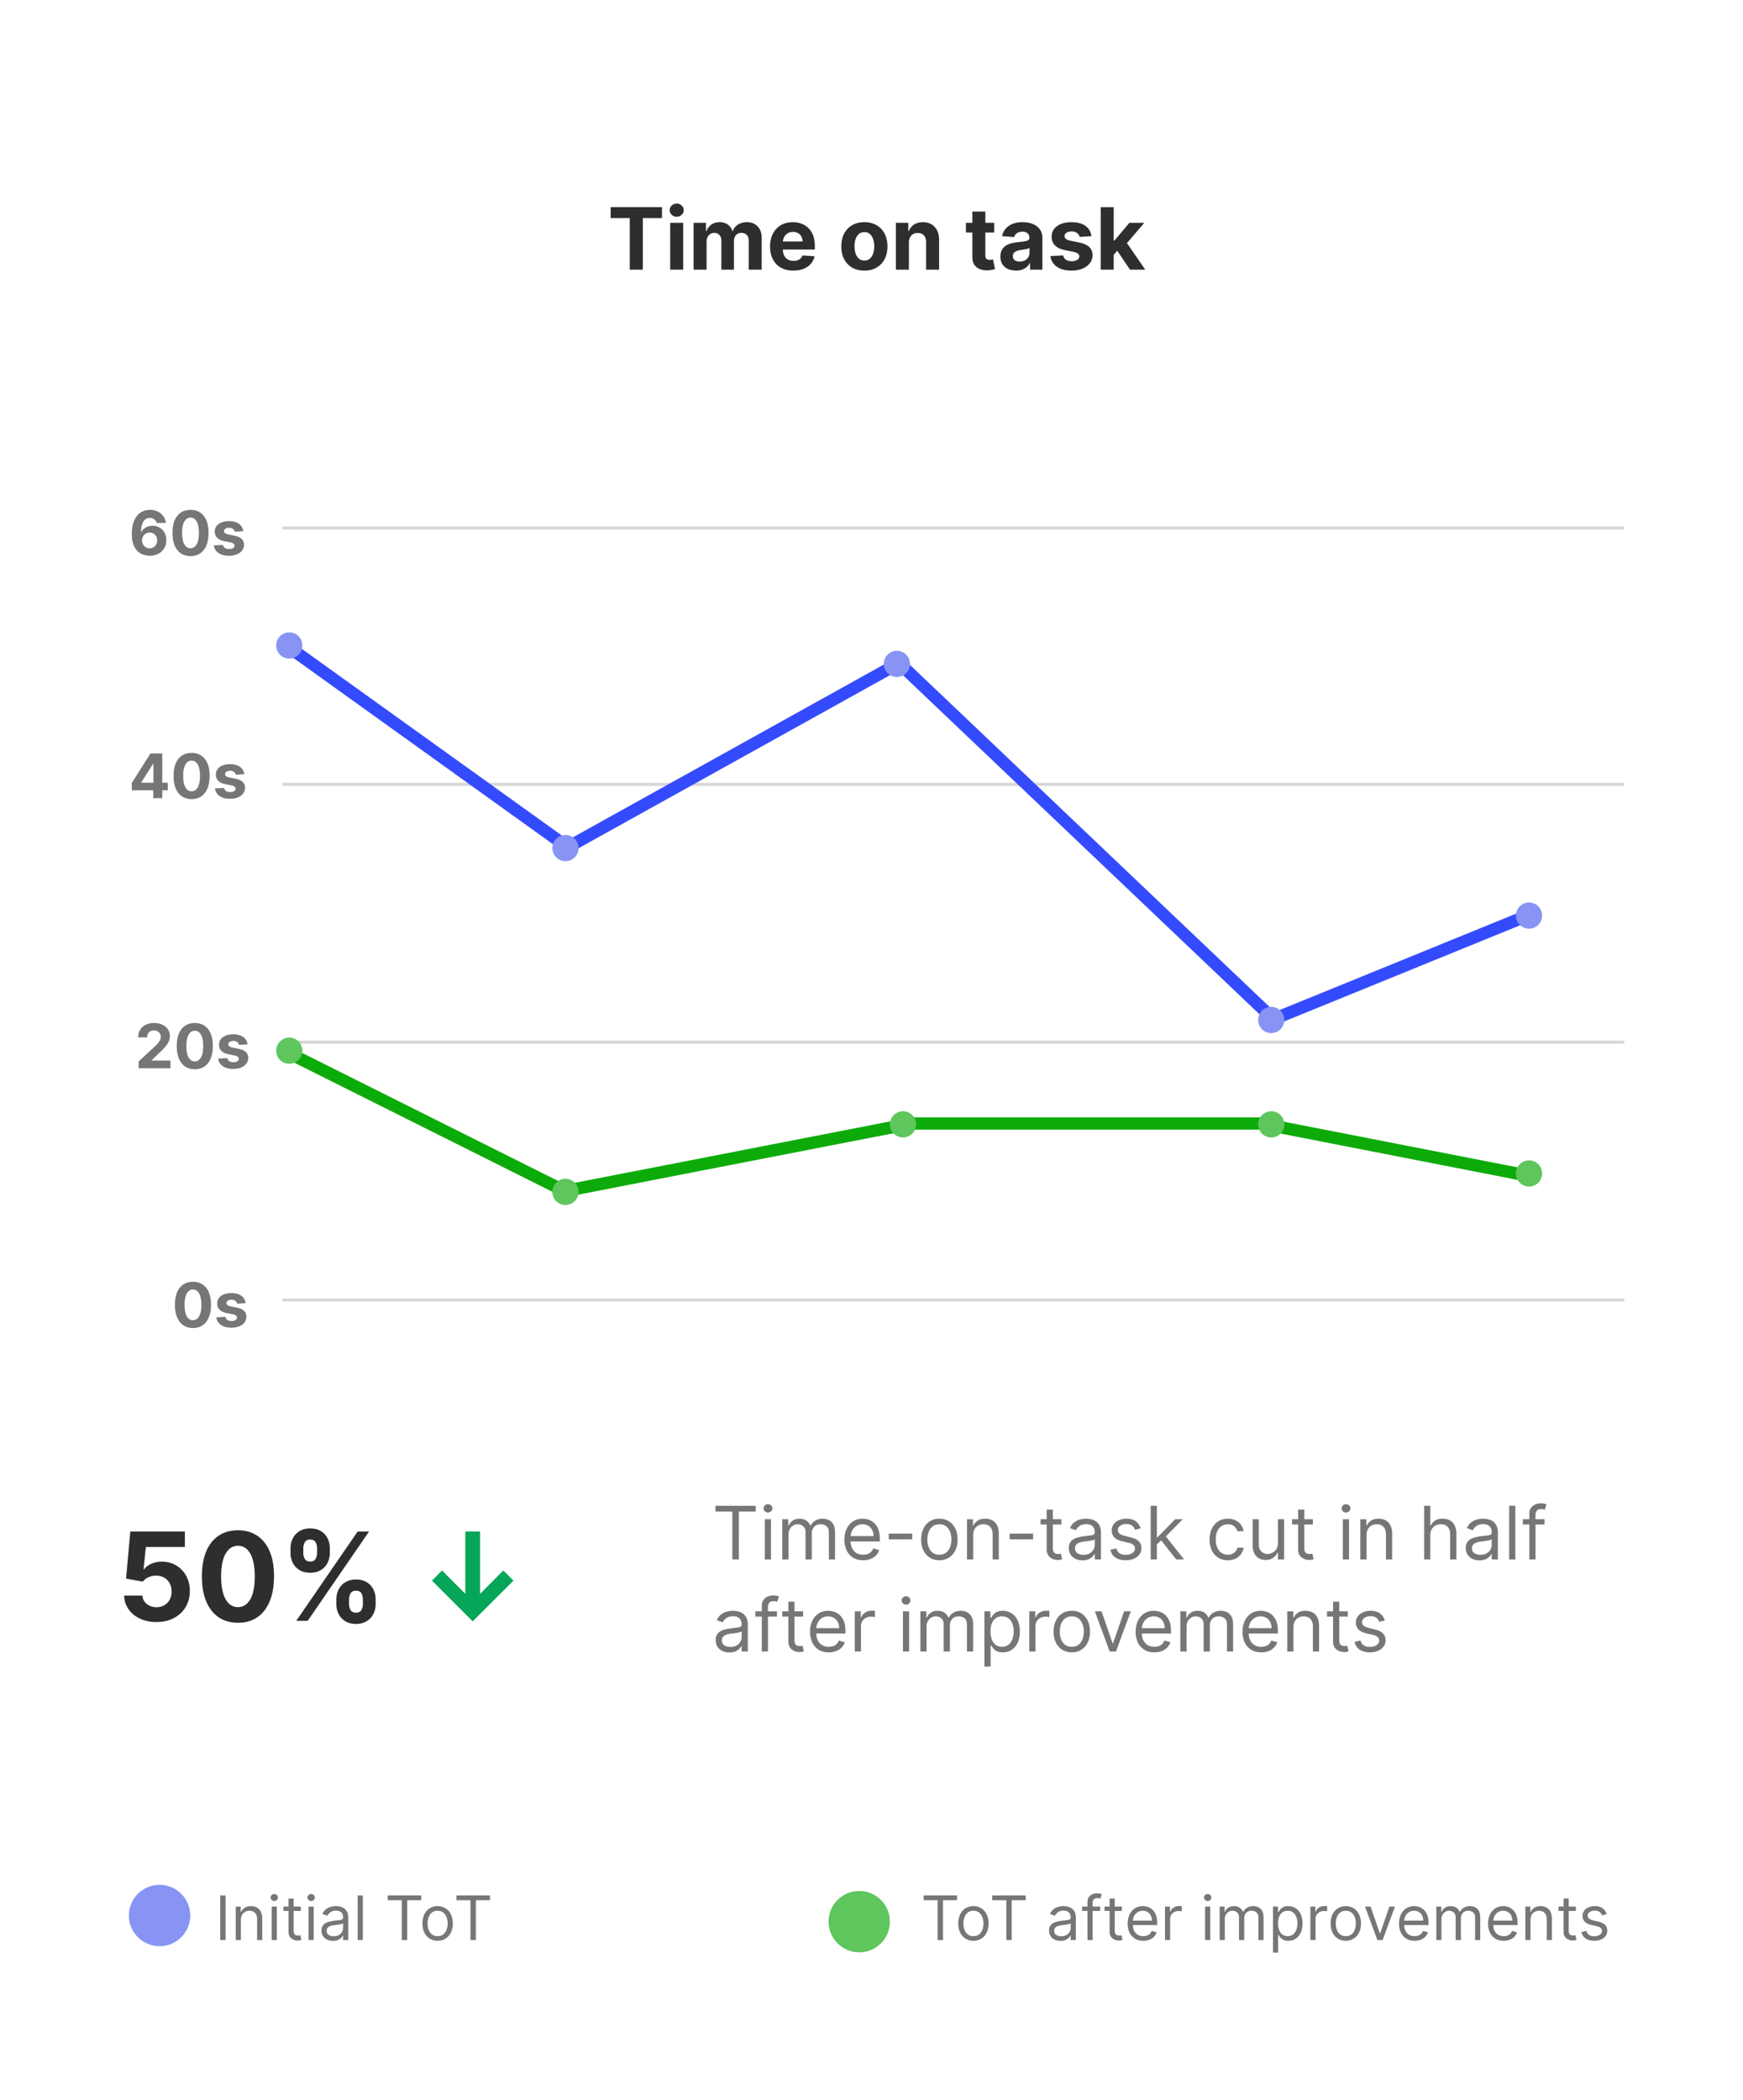 <svg xmlns="http://www.w3.org/2000/svg" width="284" height="342" fill="none"><g filter="url(#a)"><rect width="276" height="334" x="4" y="4" fill="#fff" rx="10"/><path fill="#767676" d="M31.441 216.31c-.61-.002-1.136-.153-1.577-.451-.438-.298-.775-.73-1.012-1.296-.234-.566-.35-1.246-.348-2.042 0-.793.117-1.469.352-2.028.237-.558.574-.983 1.012-1.274.44-.294.965-.441 1.573-.441.609 0 1.132.147 1.57.441.44.293.778.719 1.015 1.278.237.556.354 1.231.352 2.024 0 .798-.118 1.48-.355 2.046-.235.565-.57.997-1.009 1.296-.438.298-.962.447-1.573.447zm0-1.275c.417 0 .75-.209.998-.628.248-.419.372-1.048.37-1.886 0-.551-.058-1.011-.171-1.378-.111-.367-.27-.642-.476-.827a1.036 1.036 0 0 0-.72-.277c-.415 0-.747.207-.995.621-.249.415-.374 1.035-.377 1.861 0 .559.056 1.025.167 1.399.114.372.274.651.48.838.206.185.447.277.724.277zm8.586-2.784-1.385.085a.718.718 0 0 0-.153-.319.814.814 0 0 0-.309-.231 1.052 1.052 0 0 0-.45-.089c-.235 0-.433.05-.594.149-.16.097-.241.228-.241.391 0 .13.052.24.156.33.104.09.283.162.536.217l.987.199c.53.109.926.284 1.187.525.26.242.39.559.39.952 0 .358-.105.671-.316.941-.208.27-.495.481-.86.632a3.27 3.27 0 0 1-1.253.224c-.722 0-1.297-.15-1.726-.451a1.757 1.757 0 0 1-.749-1.236l1.488-.078c.045.22.154.388.327.504.172.114.394.171.664.171.265 0 .478-.051.639-.153.163-.104.246-.238.248-.401a.418.418 0 0 0-.173-.338c-.114-.09-.29-.158-.526-.206l-.945-.188c-.532-.106-.929-.291-1.19-.554-.257-.263-.386-.598-.386-1.005 0-.35.094-.652.284-.905a1.82 1.82 0 0 1 .806-.586c.348-.138.755-.206 1.221-.206.69 0 1.231.145 1.627.437.397.291.63.687.696 1.189zM21.48 128.722v-1.211l3.036-4.784h1.044v1.676h-.618l-1.914 3.03v.056h4.314v1.233H21.48zM24.97 130v-1.648l.029-.536v-5.089h1.441V130h-1.47zm6.248.16c-.61-.003-1.136-.153-1.576-.451-.438-.298-.776-.731-1.012-1.296-.235-.566-.35-1.247-.348-2.042 0-.793.117-1.469.351-2.028.237-.559.574-.984 1.012-1.275.44-.293.965-.44 1.573-.44.609 0 1.132.147 1.57.44.44.294.779.72 1.016 1.279.236.556.354 1.231.351 2.024 0 .798-.118 1.479-.355 2.045-.234.566-.57.998-1.008 1.296-.438.299-.963.448-1.574.448zm0-1.275c.417 0 .75-.21.998-.629.249-.419.372-1.047.37-1.885 0-.552-.057-1.011-.17-1.378-.112-.367-.27-.643-.477-.828a1.04 1.04 0 0 0-.72-.277c-.415 0-.746.208-.995.622-.248.414-.374 1.035-.376 1.861 0 .558.055 1.025.167 1.399.113.372.273.651.479.838.206.185.447.277.724.277zm8.586-2.784-1.385.085a.721.721 0 0 0-.152-.32.801.801 0 0 0-.31-.23 1.038 1.038 0 0 0-.45-.089c-.235 0-.432.05-.593.149-.162.097-.242.227-.242.391 0 .13.052.24.156.33.104.09.283.162.536.217l.988.198c.53.109.925.284 1.186.526.26.241.39.559.39.952 0 .357-.105.671-.316.941-.208.27-.494.48-.859.632-.362.149-.78.224-1.254.224-.722 0-1.297-.151-1.725-.451a1.757 1.757 0 0 1-.75-1.236l1.488-.078c.045.22.154.388.327.504.173.114.394.17.664.17.265 0 .478-.051.64-.152.163-.105.245-.238.248-.402a.418.418 0 0 0-.174-.337c-.114-.09-.289-.159-.526-.206l-.944-.188c-.533-.107-.93-.291-1.19-.554-.258-.263-.387-.598-.387-1.005 0-.351.095-.652.284-.906.192-.253.46-.448.806-.586.348-.137.755-.206 1.222-.206.689 0 1.23.146 1.626.437.398.291.63.688.696 1.19zM22.59 174v-1.108l2.588-2.397c.22-.213.405-.405.554-.575a2.19 2.19 0 0 0 .345-.501c.078-.166.117-.344.117-.536 0-.213-.049-.397-.146-.551a.957.957 0 0 0-.397-.358 1.237 1.237 0 0 0-.572-.128c-.223 0-.417.045-.583.135a.93.93 0 0 0-.383.387c-.09.168-.135.368-.135.6h-1.46c0-.476.108-.889.324-1.239.215-.351.517-.622.905-.814.388-.191.836-.287 1.343-.287.52 0 .974.092 1.36.277.388.182.69.435.905.76.215.324.323.696.323 1.115 0 .274-.054.546-.163.813-.107.268-.297.565-.572.891a13.16 13.16 0 0 1-1.161 1.169l-1.062 1.04v.05h3.054V174H22.59zm9.15.16c-.61-.003-1.136-.153-1.577-.451-.438-.298-.775-.731-1.012-1.296-.234-.566-.35-1.247-.348-2.042 0-.793.117-1.469.352-2.028.236-.559.574-.984 1.012-1.275.44-.293.964-.44 1.573-.44.608 0 1.131.147 1.57.44.44.294.778.72 1.015 1.279.237.556.354 1.231.352 2.024 0 .798-.119 1.479-.355 2.045-.235.566-.571.998-1.009 1.296-.438.299-.962.448-1.573.448zm0-1.275c.417 0 .75-.21.998-.629.248-.419.371-1.047.37-1.885 0-.552-.058-1.011-.171-1.378-.112-.367-.27-.643-.476-.828a1.04 1.04 0 0 0-.721-.277c-.414 0-.746.208-.994.622-.249.414-.374 1.035-.377 1.861 0 .558.056 1.025.167 1.399.114.372.273.651.48.838.205.185.447.277.724.277zm8.586-2.784-1.385.085a.721.721 0 0 0-.153-.32.8.8 0 0 0-.309-.23 1.037 1.037 0 0 0-.45-.089c-.235 0-.433.05-.594.149-.161.097-.242.227-.242.391 0 .13.053.24.157.33.104.09.283.162.536.217l.987.198c.53.109.926.284 1.186.526.26.241.39.559.39.952 0 .357-.104.671-.315.941-.209.27-.495.48-.86.632-.362.149-.78.224-1.253.224-.722 0-1.297-.151-1.726-.451a1.757 1.757 0 0 1-.75-1.236l1.489-.078c.045.22.154.388.326.504.173.114.395.17.665.17.265 0 .478-.051.639-.152.163-.105.246-.238.248-.402a.418.418 0 0 0-.174-.337c-.113-.09-.288-.159-.525-.206l-.945-.188c-.533-.107-.93-.291-1.19-.554-.258-.263-.387-.598-.387-1.005 0-.351.095-.652.284-.906.192-.253.461-.448.807-.586.348-.137.755-.206 1.221-.206.69 0 1.231.146 1.627.437.397.291.63.688.696 1.19zM24.38 90.515a3.285 3.285 0 0 1-1.082-.188 2.465 2.465 0 0 1-.93-.6c-.275-.277-.493-.644-.654-1.1-.159-.458-.238-1.019-.238-1.684.002-.61.072-1.156.21-1.637.139-.483.338-.893.596-1.229.26-.336.572-.592.934-.767a2.73 2.73 0 0 1 1.218-.266c.485 0 .914.095 1.285.284.372.187.67.441.895.763.228.322.365.683.412 1.084H25.51a1.012 1.012 0 0 0-.373-.597 1.126 1.126 0 0 0-.703-.217c-.474 0-.833.206-1.08.618-.243.412-.368.972-.372 1.68h.05a1.66 1.66 0 0 1 .44-.55c.187-.154.398-.272.635-.352.24-.083.492-.124.757-.124a2.164 2.164 0 0 1 1.946 1.136c.194.353.29.756.29 1.21 0 .493-.114.931-.344 1.315a2.388 2.388 0 0 1-.955.902c-.407.215-.88.322-1.42.32zm-.006-1.207a1.2 1.2 0 0 0 1.076-.632c.106-.194.16-.412.16-.654 0-.24-.054-.458-.16-.65a1.181 1.181 0 0 0-1.065-.629 1.239 1.239 0 0 0-.494.1 1.24 1.24 0 0 0-.657.69 1.272 1.272 0 0 0-.096.493 1.279 1.279 0 0 0 .6 1.108c.187.116.399.174.636.174zm6.669 1.268c-.611-.003-1.137-.153-1.577-.451-.438-.299-.775-.73-1.012-1.296-.235-.566-.35-1.247-.348-2.042 0-.793.117-1.47.351-2.028.237-.559.575-.984 1.012-1.275.44-.293.965-.44 1.574-.44.608 0 1.131.147 1.57.44.44.294.778.72 1.015 1.279.237.556.354 1.23.351 2.024 0 .798-.118 1.48-.355 2.045-.234.566-.57.998-1.008 1.296-.438.299-.963.448-1.573.448zm0-1.275c.416 0 .749-.21.998-.629.248-.419.371-1.047.369-1.885 0-.552-.057-1.011-.17-1.378-.112-.367-.27-.643-.477-.828a1.038 1.038 0 0 0-.72-.276c-.415 0-.746.207-.995.621-.248.414-.374 1.034-.376 1.86 0 .56.055 1.026.167 1.4.113.372.273.65.48.838.205.185.447.277.724.277zm8.585-2.784-1.385.085a.714.714 0 0 0-.152-.32.81.81 0 0 0-.31-.23 1.05 1.05 0 0 0-.45-.09c-.235 0-.432.05-.593.15-.161.097-.242.227-.242.39 0 .13.052.241.157.33.104.09.282.163.536.218l.987.198c.53.11.926.284 1.186.526.26.241.39.559.39.952 0 .357-.105.67-.315.94a2.05 2.05 0 0 1-.86.633 3.27 3.27 0 0 1-1.253.223c-.722 0-1.298-.15-1.726-.45a1.758 1.758 0 0 1-.75-1.236l1.489-.078a.76.76 0 0 0 .326.504c.173.114.394.17.664.17.265 0 .479-.05.64-.152.163-.105.246-.238.248-.402a.417.417 0 0 0-.174-.337c-.114-.09-.289-.159-.526-.206l-.944-.188c-.533-.107-.93-.291-1.19-.554-.258-.263-.387-.598-.387-1.005 0-.35.095-.652.284-.906.192-.253.46-.448.806-.586.348-.137.755-.206 1.222-.206.689 0 1.231.146 1.626.437.398.291.63.688.696 1.19z"/><path stroke="#B1B1B1" stroke-width=".5" d="M46 85.998h218.651M46 169.75h218.651M46 127.75h218.651M46 211.75h218.651" opacity=".5"/><path fill="#2E2E30" d="M99.497 35.517v-1.775h8.362v1.775h-3.117v8.407h-2.128v-8.407h-3.117zm9.7 8.407v-7.636h2.118v7.636h-2.118zm1.064-8.62c-.315 0-.585-.105-.811-.314a1.016 1.016 0 0 1-.333-.76c0-.292.111-.542.333-.751.226-.212.496-.318.811-.318.315 0 .583.106.805.318a.99.99 0 0 1 .338.75c0 .296-.113.55-.338.761-.222.21-.49.314-.805.314zm2.75 8.62v-7.636h2.019v1.347h.089c.159-.447.424-.8.796-1.059.371-.258.815-.388 1.332-.388.524 0 .969.131 1.337.393.368.259.614.61.736 1.054h.08c.155-.437.437-.787.845-1.049.411-.265.896-.398 1.457-.398.712 0 1.29.228 1.735.682.447.45.671 1.09.671 1.919v5.135h-2.113v-4.718c0-.424-.113-.742-.338-.954a1.186 1.186 0 0 0-.845-.319c-.385 0-.685.123-.9.368-.216.242-.323.562-.323.96v4.663h-2.054v-4.763c0-.374-.107-.672-.323-.894-.212-.222-.492-.334-.84-.334-.235 0-.447.06-.636.18-.186.115-.333.28-.443.492a1.57 1.57 0 0 0-.164.736v4.583h-2.118zm16.25.15c-.786 0-1.462-.16-2.029-.478a3.27 3.27 0 0 1-1.302-1.362c-.305-.59-.458-1.288-.458-2.093 0-.786.153-1.475.458-2.068a3.379 3.379 0 0 1 1.288-1.387c.556-.332 1.209-.498 1.958-.498.504 0 .973.082 1.407.244.438.16.819.4 1.144.721.328.322.583.726.765 1.213.183.484.274 1.05.274 1.7v.582h-6.448v-1.313h4.454c0-.304-.066-.575-.199-.81a1.416 1.416 0 0 0-.552-.552 1.573 1.573 0 0 0-.81-.203c-.321 0-.606.074-.855.223a1.577 1.577 0 0 0-.577.592 1.67 1.67 0 0 0-.213.82v1.248c0 .378.069.704.208.98.143.274.343.487.602.636.258.149.565.224.92.224.235 0 .45-.034.646-.1.195-.066.363-.166.502-.298a1.3 1.3 0 0 0 .318-.487l1.959.129c-.099.47-.303.881-.611 1.233-.305.348-.7.62-1.184.815-.48.192-1.035.289-1.665.289zm11.577 0c-.772 0-1.44-.165-2.003-.493a3.371 3.371 0 0 1-1.298-1.382c-.305-.593-.457-1.28-.457-2.063 0-.789.152-1.478.457-2.068a3.33 3.33 0 0 1 1.298-1.382c.563-.332 1.231-.498 2.003-.498.773 0 1.439.166 1.999.498.563.328.998.788 1.303 1.382.304.59.457 1.28.457 2.068 0 .782-.153 1.47-.457 2.063-.305.59-.74 1.05-1.303 1.382-.56.328-1.226.492-1.999.492zm.01-1.641c.352 0 .645-.1.88-.298.236-.203.413-.478.532-.826.123-.348.184-.744.184-1.188 0-.444-.061-.84-.184-1.188-.119-.348-.296-.623-.532-.825-.235-.203-.528-.304-.88-.304-.354 0-.653.101-.895.304a1.863 1.863 0 0 0-.541.825c-.12.348-.179.744-.179 1.188 0 .444.059.84.179 1.188.122.348.303.623.541.826.242.198.541.298.895.298zm7.244-2.923v4.414h-2.118v-7.636h2.019v1.347h.089c.169-.444.452-.795.85-1.054.398-.262.88-.393 1.447-.393.53 0 .993.116 1.387.348.394.233.701.564.92.995.218.427.328.938.328 1.531v4.862h-2.118V39.44c.003-.467-.116-.832-.358-1.094-.242-.265-.575-.397-.999-.397-.285 0-.537.06-.756.183a1.287 1.287 0 0 0-.507.537 1.86 1.86 0 0 0-.184.84zm13.893-3.222v1.59h-4.599v-1.59h4.599zm-3.555-1.83h2.118v7.12c0 .195.03.348.09.457a.49.49 0 0 0 .248.224c.11.043.236.065.378.065.1 0 .199-.009.298-.025l.229-.045.333 1.576a5.992 5.992 0 0 1-.447.114 3.583 3.583 0 0 1-.701.085c-.511.02-.958-.048-1.342-.204a1.869 1.869 0 0 1-.89-.726c-.213-.328-.317-.742-.314-1.243v-7.398zm7.112 9.61a3.18 3.18 0 0 1-1.302-.253 2.098 2.098 0 0 1-.905-.76c-.219-.339-.328-.76-.328-1.264 0-.424.078-.78.233-1.068.156-.289.368-.52.637-.696.268-.176.573-.309.915-.398.344-.09.706-.153 1.083-.19.444-.045.802-.089 1.074-.128.272-.043.469-.106.592-.19a.417.417 0 0 0 .184-.367v-.03c0-.315-.1-.558-.299-.73-.195-.173-.473-.26-.835-.26-.381 0-.684.085-.91.254a1.169 1.169 0 0 0-.447.627l-1.959-.16c.1-.463.295-.864.587-1.203a2.821 2.821 0 0 1 1.128-.785c.464-.186 1.001-.279 1.611-.279.424 0 .83.05 1.218.15.391.1.738.253 1.039.462.305.209.546.477.721.805.176.325.264.715.264 1.169v5.15h-2.009v-1.059h-.059a2.15 2.15 0 0 1-.493.632c-.205.179-.452.32-.74.422-.289.1-.622.15-1 .15zm.607-1.461c.311 0 .586-.062.825-.184.239-.126.426-.295.562-.507.136-.212.204-.453.204-.721v-.81a1.154 1.154 0 0 1-.274.119 4.87 4.87 0 0 1-.383.094c-.142.027-.285.052-.427.075l-.388.055a2.612 2.612 0 0 0-.651.174c-.186.08-.33.187-.433.323a.792.792 0 0 0-.154.497c0 .288.105.509.313.661.213.15.481.224.806.224zm11.69-4.142-1.938.12a1.016 1.016 0 0 0-.214-.448 1.142 1.142 0 0 0-.433-.323 1.467 1.467 0 0 0-.631-.124c-.328 0-.605.07-.83.209-.226.136-.338.318-.338.547 0 .182.072.336.218.462.146.126.396.227.751.303l1.382.279c.743.152 1.296.397 1.661.735.364.338.546.783.546 1.333 0 .5-.147.94-.442 1.317-.292.378-.693.673-1.203.885-.507.21-1.092.314-1.755.314-1.011 0-1.816-.211-2.416-.632a2.456 2.456 0 0 1-1.049-1.73l2.083-.11c.063.309.215.544.457.707.242.159.552.238.93.238.371 0 .669-.071.895-.214.228-.145.344-.333.348-.561a.587.587 0 0 0-.244-.473c-.159-.126-.404-.222-.736-.288l-1.322-.264c-.746-.149-1.301-.407-1.666-.775-.361-.368-.541-.837-.541-1.407 0-.49.132-.913.397-1.268.269-.354.645-.628 1.129-.82.487-.192 1.057-.288 1.71-.288.965 0 1.724.203 2.277.611.557.408.882.963.974 1.666zm3.427 3.262.005-2.54h.308l2.446-2.899h2.431l-3.286 3.838h-.502l-1.402 1.6zm-1.919 2.197V33.743h2.118v10.181h-2.118zm4.773 0-2.247-3.326 1.412-1.496 3.316 4.822h-2.481z"/><path fill="#767676" d="M36.761 308.727V316h-.88v-7.273h.88zm2.49 3.992V316h-.837v-5.455h.81v.853h.07c.128-.277.322-.5.583-.668.26-.17.596-.256 1.008-.256.37 0 .693.076.97.228.277.149.492.376.646.682.154.303.23.686.23 1.15V316h-.837v-3.409c0-.429-.112-.762-.334-1.002-.223-.241-.528-.362-.916-.362-.268 0-.507.058-.718.174a1.249 1.249 0 0 0-.493.508 1.68 1.68 0 0 0-.181.81zM44.264 316v-5.455h.838V316h-.838zm.426-6.364a.593.593 0 0 1-.422-.167.536.536 0 0 1-.174-.401c0-.156.058-.29.174-.401a.597.597 0 0 1 .422-.167c.164 0 .303.056.42.167a.53.53 0 0 1 .177.401.53.53 0 0 1-.178.401.58.58 0 0 1-.419.167zm4.32.909v.711h-2.827v-.711h2.826zm-2.004-1.306h.839v5.199c0 .236.034.414.103.532a.53.53 0 0 0 .27.235c.11.037.228.056.351.056.092 0 .168-.004.227-.014l.142-.028.17.753a1.855 1.855 0 0 1-.624.099c-.237 0-.469-.051-.696-.153a1.378 1.378 0 0 1-.561-.465c-.147-.208-.22-.471-.22-.788v-5.426zM50.27 316v-5.455h.838V316h-.838zm.426-6.364a.593.593 0 0 1-.422-.167.536.536 0 0 1-.175-.401c0-.156.059-.29.175-.401a.597.597 0 0 1 .422-.167.59.59 0 0 1 .42.167.53.53 0 0 1 .177.401.53.53 0 0 1-.178.401.58.58 0 0 1-.419.167zm3.552 6.492a2.22 2.22 0 0 1-.94-.195 1.624 1.624 0 0 1-.672-.572c-.166-.251-.249-.554-.249-.909 0-.313.062-.566.185-.76.123-.197.288-.351.494-.462a2.59 2.59 0 0 1 .681-.248c.251-.057.503-.102.757-.135.331-.043.6-.075.806-.096.208-.024.36-.063.455-.117.097-.055.145-.15.145-.285v-.028c0-.35-.096-.623-.288-.817-.189-.194-.477-.291-.863-.291-.4 0-.713.088-.94.263a1.55 1.55 0 0 0-.48.561l-.795-.284c.142-.332.331-.59.568-.774.239-.187.5-.318.781-.391a3.23 3.23 0 0 1 .838-.114c.175 0 .377.022.604.064.23.041.45.125.664.252.215.128.394.321.536.579.142.258.213.604.213 1.037V316h-.838v-.739h-.042a1.465 1.465 0 0 1-.285.38 1.64 1.64 0 0 1-.529.345 2.05 2.05 0 0 1-.806.142zm.128-.753c.331 0 .61-.065.838-.195a1.337 1.337 0 0 0 .696-1.154v-.767c-.035.042-.114.081-.234.117a3.998 3.998 0 0 1-.412.088 17.496 17.496 0 0 1-.803.107 3.165 3.165 0 0 0-.61.139 1.051 1.051 0 0 0-.455.28c-.114.123-.17.291-.17.504 0 .292.107.512.323.661.217.147.493.22.827.22zm4.74-6.648V316h-.838v-7.273h.838zm4.063.782v-.782h5.455v.782h-2.287V316h-.88v-6.491h-2.288zm8.125 6.605c-.492 0-.924-.118-1.296-.352a2.384 2.384 0 0 1-.866-.984c-.206-.421-.31-.913-.31-1.477 0-.568.104-1.064.31-1.488a2.38 2.38 0 0 1 .866-.987 2.382 2.382 0 0 1 1.296-.352c.493 0 .924.118 1.293.352.372.234.66.563.866.987.209.424.313.92.313 1.488 0 .564-.104 1.056-.313 1.477a2.35 2.35 0 0 1-.866.984c-.37.234-.8.352-1.293.352zm0-.753c.374 0 .682-.096.924-.288a1.7 1.7 0 0 0 .536-.756c.116-.313.174-.651.174-1.016 0-.364-.058-.704-.174-1.019a1.724 1.724 0 0 0-.536-.764c-.242-.194-.55-.291-.924-.291s-.682.097-.923.291c-.242.195-.42.449-.536.764a2.925 2.925 0 0 0-.174 1.019c0 .365.058.703.174 1.016.116.312.294.564.536.756.241.192.55.288.923.288zm3.067-5.852v-.782h5.454v.782h-2.287V316h-.88v-6.491H74.37zm76.112 0v-.782h5.455v.782h-2.287V316h-.881v-6.491h-2.287zm8.125 6.605c-.492 0-.925-.118-1.296-.352a2.384 2.384 0 0 1-.867-.984c-.206-.421-.309-.913-.309-1.477 0-.568.103-1.064.309-1.488a2.38 2.38 0 0 1 .867-.987c.371-.234.804-.352 1.296-.352s.923.118 1.293.352c.371.234.66.563.866.987.208.424.313.92.313 1.488 0 .564-.105 1.056-.313 1.477-.206.422-.495.75-.866.984-.37.234-.801.352-1.293.352zm0-.753c.374 0 .682-.096.923-.288.242-.192.42-.444.536-.756.116-.313.174-.651.174-1.016 0-.364-.058-.704-.174-1.019a1.719 1.719 0 0 0-.536-.764c-.241-.194-.549-.291-.923-.291s-.682.097-.923.291a1.72 1.72 0 0 0-.537.764 2.927 2.927 0 0 0-.174 1.019c0 .365.058.703.174 1.016.116.312.295.564.537.756.241.192.549.288.923.288zm3.066-5.852v-.782h5.455v.782h-2.287V316h-.881v-6.491h-2.287zm11.118 6.619c-.346 0-.659-.065-.941-.195a1.622 1.622 0 0 1-.671-.572c-.166-.251-.249-.554-.249-.909 0-.313.062-.566.185-.76.123-.197.288-.351.494-.462a2.59 2.59 0 0 1 .681-.248c.251-.057.503-.102.757-.135.331-.043.6-.075.806-.096.208-.024.36-.063.454-.117.097-.055.146-.15.146-.285v-.028c0-.35-.096-.623-.288-.817-.189-.194-.477-.291-.863-.291-.4 0-.713.088-.941.263-.227.175-.387.362-.479.561l-.795-.284c.142-.332.331-.59.568-.774a2.12 2.12 0 0 1 .781-.391 3.23 3.23 0 0 1 .838-.114c.175 0 .376.022.604.064.229.041.451.125.664.252.215.128.394.321.536.579.142.258.213.604.213 1.037V316h-.838v-.739h-.043a1.437 1.437 0 0 1-.284.38 1.64 1.64 0 0 1-.529.345 2.05 2.05 0 0 1-.806.142zm.128-.753c.331 0 .611-.065.838-.195a1.333 1.333 0 0 0 .696-1.154v-.767c-.035.042-.114.081-.234.117a4.047 4.047 0 0 1-.412.088 18.073 18.073 0 0 1-.803.107 3.174 3.174 0 0 0-.611.139 1.05 1.05 0 0 0-.454.28c-.114.123-.171.291-.171.504 0 .292.108.512.324.661.217.147.493.22.827.22zm6.331-4.83v.711h-2.941v-.711h2.941zm-2.06 5.455v-6.207c0-.313.073-.573.22-.782.147-.208.338-.364.572-.468.234-.105.482-.157.742-.157a1.984 1.984 0 0 1 .796.142l-.242.725a4.046 4.046 0 0 0-.177-.053 1.057 1.057 0 0 0-.292-.032c-.277 0-.477.069-.6.209-.121.14-.181.345-.181.614V316h-.838zm5.606-5.455v.711h-2.826v-.711h2.826zm-2.002-1.306h.838v5.199c0 .236.034.414.103.532a.538.538 0 0 0 .27.235c.111.037.228.056.351.056.092 0 .168-.004.227-.014l.142-.028.171.753a1.857 1.857 0 0 1-.625.099c-.237 0-.469-.051-.696-.153a1.377 1.377 0 0 1-.561-.465c-.147-.208-.22-.471-.22-.788v-5.426zm5.491 6.875c-.525 0-.979-.116-1.36-.348a2.345 2.345 0 0 1-.877-.98c-.203-.422-.305-.912-.305-1.471 0-.558.102-1.051.305-1.477.206-.428.493-.762.86-1.001.369-.242.8-.363 1.292-.363.284 0 .565.048.842.142.277.095.529.249.756.462.227.211.409.49.544.838.134.348.202.777.202 1.286v.355h-4.205v-.725h3.353c0-.307-.062-.582-.185-.823a1.392 1.392 0 0 0-.518-.572 1.453 1.453 0 0 0-.789-.21 1.5 1.5 0 0 0-.866.249 1.626 1.626 0 0 0-.558.639c-.13.263-.195.545-.195.845v.483c0 .412.071.761.213 1.048.144.284.344.5.6.65.256.146.553.22.891.22.221 0 .419-.031.597-.093.18-.063.335-.158.465-.284.13-.127.231-.286.302-.475l.81.227a1.808 1.808 0 0 1-.43.724c-.201.206-.45.367-.746.483a2.756 2.756 0 0 1-.998.171zm3.534-.114v-5.455h.809v.824h.057c.1-.27.28-.489.54-.657.26-.168.554-.252.881-.252a7.197 7.197 0 0 1 .44.014v.853a2.362 2.362 0 0 0-.195-.032 1.882 1.882 0 0 0-.316-.025c-.265 0-.502.056-.711.167a1.26 1.26 0 0 0-.49.454 1.23 1.23 0 0 0-.177.657V316h-.838zm6.533 0v-5.455h.838V316h-.838zm.426-6.364a.591.591 0 0 1-.422-.167.536.536 0 0 1-.174-.401c0-.156.058-.29.174-.401a.596.596 0 0 1 .422-.167c.163 0 .303.056.419.167a.529.529 0 0 1 .178.401c0 .156-.059.29-.178.401a.581.581 0 0 1-.419.167zm1.947 6.364v-5.455h.81v.853h.071a1.37 1.37 0 0 1 .55-.679c.253-.163.558-.245.913-.245.36 0 .659.082.898.245.242.161.43.388.565.679h.057a1.58 1.58 0 0 1 .628-.671c.28-.169.615-.253 1.005-.253.488 0 .887.153 1.197.459.31.303.465.775.465 1.416V316h-.838v-3.651c0-.402-.11-.69-.33-.862-.22-.173-.48-.26-.778-.26-.383 0-.681.116-.891.348-.211.23-.316.521-.316.874V316h-.853v-3.736c0-.31-.1-.56-.301-.749-.202-.192-.461-.288-.778-.288-.218 0-.422.058-.611.174a1.313 1.313 0 0 0-.454.483 1.423 1.423 0 0 0-.171.707V316h-.838zm8.691 2.045v-7.5h.81v.867h.1c.061-.095.146-.216.255-.362.111-.149.27-.282.476-.398.208-.118.49-.178.845-.178.46 0 .864.115 1.215.345.35.23.624.555.82.976.197.422.295.919.295 1.492 0 .578-.098 1.078-.295 1.502a2.325 2.325 0 0 1-.817.98c-.348.23-.749.345-1.204.345-.35 0-.63-.058-.841-.174a1.575 1.575 0 0 1-.487-.402 5.339 5.339 0 0 1-.262-.376h-.071v2.883h-.839zm.824-4.772c0 .412.061.775.181 1.09.121.312.298.557.53.735.232.175.516.263.852.263.35 0 .643-.093.877-.277.237-.187.414-.438.533-.753.12-.317.181-.67.181-1.058 0-.384-.059-.729-.178-1.037a1.601 1.601 0 0 0-.529-.735c-.234-.183-.529-.274-.884-.274-.341 0-.628.087-.86.26-.232.17-.407.409-.525.717a2.935 2.935 0 0 0-.178 1.069zm5.27 2.727v-5.455h.81v.824h.057c.099-.27.279-.489.539-.657.261-.168.554-.252.881-.252a7.106 7.106 0 0 1 .44.014v.853a2.362 2.362 0 0 0-.195-.032 1.874 1.874 0 0 0-.316-.025c-.265 0-.502.056-.71.167a1.221 1.221 0 0 0-.668 1.111V316h-.838zm5.771.114c-.493 0-.925-.118-1.296-.352a2.377 2.377 0 0 1-.867-.984c-.206-.421-.309-.913-.309-1.477 0-.568.103-1.064.309-1.488.208-.424.497-.753.867-.987.371-.234.803-.352 1.296-.352.492 0 .923.118 1.292.352.372.234.661.563.867.987.208.424.312.92.312 1.488 0 .564-.104 1.056-.312 1.477a2.35 2.35 0 0 1-.867.984c-.369.234-.8.352-1.292.352zm0-.753c.374 0 .682-.096.923-.288.242-.192.42-.444.536-.756.116-.313.174-.651.174-1.016 0-.364-.058-.704-.174-1.019a1.719 1.719 0 0 0-.536-.764c-.241-.194-.549-.291-.923-.291s-.682.097-.924.291c-.241.195-.42.449-.536.764a2.927 2.927 0 0 0-.174 1.019c0 .365.058.703.174 1.016.116.312.295.564.536.756.242.192.55.288.924.288zm8.016-4.816L225.281 316h-.853l-2.017-5.455h.909l1.506 4.347h.057l1.505-4.347h.91zm3.197 5.569c-.525 0-.979-.116-1.36-.348a2.345 2.345 0 0 1-.877-.98c-.203-.422-.305-.912-.305-1.471 0-.558.102-1.051.305-1.477.206-.428.493-.762.86-1.001.369-.242.8-.363 1.292-.363.284 0 .565.048.842.142.277.095.529.249.756.462.227.211.409.49.543.838.135.348.203.777.203 1.286v.355h-4.205v-.725h3.353c0-.307-.062-.582-.185-.823a1.392 1.392 0 0 0-.518-.572 1.453 1.453 0 0 0-.789-.21 1.5 1.5 0 0 0-.866.249 1.626 1.626 0 0 0-.558.639c-.13.263-.195.545-.195.845v.483c0 .412.071.761.213 1.048.144.284.344.5.6.65.256.146.553.22.891.22.221 0 .419-.031.597-.093.18-.063.335-.158.465-.284.13-.127.231-.286.302-.475l.81.227a1.808 1.808 0 0 1-.43.724c-.201.206-.45.367-.746.483a2.756 2.756 0 0 1-.998.171zm3.534-.114v-5.455h.809v.853h.071c.114-.291.298-.518.551-.679.253-.163.557-.245.913-.245.359 0 .659.082.898.245.241.161.43.388.565.679h.056c.14-.282.35-.506.629-.671.279-.169.614-.253 1.005-.253.488 0 .887.153 1.197.459.31.303.465.775.465 1.416V316h-.838v-3.651c0-.402-.11-.69-.33-.862a1.225 1.225 0 0 0-.778-.26c-.384 0-.681.116-.892.348-.21.23-.316.521-.316.874V316h-.852v-3.736c0-.31-.1-.56-.302-.749-.201-.192-.46-.288-.777-.288-.218 0-.422.058-.611.174a1.315 1.315 0 0 0-.455.483c-.113.204-.17.439-.17.707V316h-.838zm10.978.114c-.525 0-.979-.116-1.36-.348a2.338 2.338 0 0 1-.877-.98c-.204-.422-.306-.912-.306-1.471 0-.558.102-1.051.306-1.477a2.41 2.41 0 0 1 .859-1.001c.37-.242.8-.363 1.293-.363.284 0 .565.048.841.142.277.095.53.249.757.462.227.211.408.49.543.838.135.348.203.777.203 1.286v.355h-4.205v-.725h3.352c0-.307-.061-.582-.184-.823a1.387 1.387 0 0 0-.519-.572 1.447 1.447 0 0 0-.788-.21c-.334 0-.623.083-.867.249a1.631 1.631 0 0 0-.557.639c-.13.263-.195.545-.195.845v.483c0 .412.071.761.213 1.048.144.284.344.5.6.65.255.146.553.22.891.22.22 0 .419-.031.597-.093.18-.063.335-.158.465-.284.13-.127.231-.286.302-.475l.809.227a1.794 1.794 0 0 1-.429.724c-.202.206-.45.367-.746.483a2.76 2.76 0 0 1-.998.171zm4.372-3.395V316h-.839v-5.455h.81v.853h.071c.128-.277.322-.5.583-.668.26-.17.596-.256 1.008-.256.369 0 .693.076.97.228.277.149.492.376.646.682.154.303.231.686.231 1.15V316h-.838v-3.409c0-.429-.112-.762-.334-1.002-.223-.241-.528-.362-.916-.362-.268 0-.507.058-.718.174a1.245 1.245 0 0 0-.493.508c-.121.223-.181.493-.181.81zm7.383-2.174v.711h-2.826v-.711h2.826zm-2.003-1.306h.838v5.199c0 .236.035.414.103.532a.538.538 0 0 0 .27.235c.112.037.229.056.352.056.092 0 .168-.004.227-.014l.142-.028.171.753a1.857 1.857 0 0 1-.625.099c-.237 0-.469-.051-.696-.153a1.377 1.377 0 0 1-.561-.465c-.147-.208-.221-.471-.221-.788v-5.426zm7.03 2.528-.753.213a1.415 1.415 0 0 0-.209-.366c-.09-.12-.214-.22-.37-.298a1.341 1.341 0 0 0-.6-.117c-.334 0-.612.077-.834.231-.221.151-.331.344-.331.579 0 .208.076.372.228.493.151.121.388.221.71.302l.809.199c.488.118.852.299 1.091.543.239.242.358.553.358.934 0 .313-.09.592-.27.838a1.79 1.79 0 0 1-.745.583c-.32.142-.692.213-1.115.213-.557 0-1.017-.121-1.382-.363-.364-.241-.595-.594-.692-1.058l.795-.199c.076.294.219.514.43.661.213.147.491.22.834.22.391 0 .701-.083.931-.249.232-.168.348-.369.348-.603a.633.633 0 0 0-.199-.476c-.133-.13-.336-.227-.611-.291l-.909-.213c-.499-.119-.866-.302-1.101-.551-.232-.251-.348-.564-.348-.941 0-.308.087-.58.259-.817.176-.236.414-.422.714-.557a2.508 2.508 0 0 1 1.03-.203c.54 0 .964.119 1.271.356.311.236.531.549.661.937z"/><path stroke="#344BFD" stroke-linecap="round" stroke-width="2" d="m46.5 105 46 33 54-30 61 58 40.5-16.5"/><path stroke="#0DAB0A" stroke-linecap="round" stroke-width="2" d="M47 171.5 92 194l56.5-11h57l43.5 8.5"/><circle cx="92.135" cy="138.135" r="2.135" fill="#8894F4"/><circle cx="146.135" cy="108.135" r="2.135" fill="#8894F4"/><circle cx="26" cy="312" r="5" fill="#8894F4"/><circle cx="47.135" cy="171.135" r="2.135" fill="#5FC65D"/><circle cx="47.135" cy="105.135" r="2.135" fill="#8894F4"/><circle cx="92.135" cy="194.135" r="2.135" fill="#5FC65D"/><circle cx="140" cy="313" r="5" fill="#5FC65D"/><circle cx="249.135" cy="149.135" r="2.135" fill="#8894F4"/><circle cx="147.135" cy="183.135" r="2.135" fill="#5FC65D"/><circle cx="249.135" cy="191.135" r="2.135" fill="#5FC65D"/><circle cx="207.135" cy="183.135" r="2.135" fill="#5FC65D"/><g filter="url(#b)"><rect width="256" height="40" x="14" y="236" fill="#fff" rx="5"/></g><circle cx="207.135" cy="166.135" r="2.135" fill="#8894F4"/><path fill="#2E2E30" d="M25.491 264.199c-1.003 0-1.898-.185-2.684-.554-.781-.369-1.402-.878-1.861-1.527-.46-.649-.698-1.392-.717-2.23h2.983c.033.563.27 1.02.71 1.371.44.35.963.525 1.57.525.482 0 .909-.106 1.278-.32a2.28 2.28 0 0 0 .873-.902c.213-.388.32-.833.32-1.335 0-.511-.109-.961-.327-1.349a2.312 2.312 0 0 0-.887-.909 2.613 2.613 0 0 0-1.3-.334c-.426 0-.84.088-1.243.263-.398.175-.708.414-.93.717l-2.735-.49.69-7.67h8.891v2.514h-6.356l-.377 3.643h.085c.256-.36.642-.658 1.158-.895a4.12 4.12 0 0 1 1.733-.355c.876 0 1.657.206 2.344.618a4.449 4.449 0 0 1 1.626 1.698c.398.715.595 1.538.59 2.471.005.98-.223 1.851-.682 2.614a4.815 4.815 0 0 1-1.91 1.79c-.815.43-1.762.646-2.841.646zm13.282.121c-1.222-.005-2.273-.306-3.154-.902-.876-.597-1.55-1.461-2.024-2.593-.469-1.131-.7-2.493-.696-4.084 0-1.586.234-2.937.703-4.055.474-1.117 1.149-1.967 2.024-2.55.881-.587 1.93-.88 3.147-.88 1.217 0 2.263.293 3.139.88.88.587 1.558 1.44 2.031 2.557.474 1.113.708 2.462.703 4.048 0 1.596-.236 2.96-.71 4.091-.469 1.132-1.141 1.996-2.017 2.593-.876.596-1.925.895-3.146.895zm0-2.55c.833 0 1.498-.419 1.995-1.257.498-.838.744-2.095.74-3.772 0-1.103-.114-2.021-.342-2.755-.222-.734-.54-1.286-.951-1.655a2.077 2.077 0 0 0-1.442-.554c-.829 0-1.492.414-1.989 1.243-.497.828-.748 2.069-.753 3.721 0 1.118.111 2.051.334 2.799.227.743.547 1.302.959 1.676.412.369.895.554 1.449.554zm16.028-.497v-.767c0-.583.123-1.118.37-1.605a2.92 2.92 0 0 1 1.086-1.179c.478-.299 1.06-.448 1.747-.448.696 0 1.28.147 1.754.44a2.82 2.82 0 0 1 1.08 1.179 3.53 3.53 0 0 1 .369 1.613v.767c0 .582-.123 1.12-.37 1.612a2.876 2.876 0 0 1-1.086 1.172c-.478.298-1.06.447-1.747.447-.696 0-1.28-.149-1.754-.447a2.89 2.89 0 0 1-1.08-1.172 3.553 3.553 0 0 1-.37-1.612zm2.066-.767v.767c0 .336.081.653.242.951.166.299.464.448.895.448.43 0 .724-.147.88-.44.162-.294.242-.614.242-.959v-.767c0-.346-.076-.668-.227-.966-.152-.299-.45-.448-.895-.448-.426 0-.722.149-.888.448-.166.298-.248.62-.248.966zm-9.53-7.557v-.767c0-.587.125-1.125.376-1.612a2.92 2.92 0 0 1 1.086-1.179c.479-.294 1.056-.441 1.733-.441.701 0 1.288.147 1.762.441a2.87 2.87 0 0 1 1.08 1.179c.245.487.368 1.025.368 1.612v.767a3.47 3.47 0 0 1-.376 1.612 2.876 2.876 0 0 1-1.087 1.172c-.473.289-1.055.433-1.747.433-.691 0-1.276-.147-1.754-.44a2.948 2.948 0 0 1-1.08-1.172 3.568 3.568 0 0 1-.362-1.605zm2.08-.767v.767c0 .346.08.665.242.959.166.293.457.44.873.44.436 0 .732-.147.888-.44.161-.294.242-.613.242-.959v-.767c0-.346-.076-.668-.228-.966-.151-.298-.452-.448-.902-.448-.421 0-.712.152-.873.455a2.017 2.017 0 0 0-.242.959zM48.274 264l10-14.545h1.86l-10 14.545h-1.86z"/><path fill="#05A659" d="M78.222 249.455v10.149l3.786-3.8 1.662 1.648-6.648 6.633-6.634-6.633 1.634-1.648 3.8 3.8v-10.149h2.4z"/><path fill="#767676" d="M116.58 246.21v-.937h6.545v.937h-2.744V254h-1.057v-7.79h-2.744zm8.04 7.79v-6.545h1.005V254h-1.005zm.511-7.636a.713.713 0 0 1-.507-.201.643.643 0 0 1-.209-.481c0-.188.07-.348.209-.482a.717.717 0 0 1 .507-.2c.196 0 .364.067.503.2a.639.639 0 0 1 .213.482.636.636 0 0 1-.213.481.7.7 0 0 1-.503.201zm2.336 7.636v-6.545h.972v1.022h.085c.137-.349.357-.62.661-.814.304-.196.669-.294 1.095-.294.432 0 .791.098 1.078.294.29.194.516.465.678.814h.068c.167-.338.419-.606.754-.805.335-.202.737-.303 1.206-.303.585 0 1.064.184 1.436.55.372.364.558.93.558 1.7V254h-1.005v-4.381c0-.483-.133-.828-.397-1.035a1.462 1.462 0 0 0-.933-.311c-.46 0-.817.139-1.07.417-.252.276-.379.625-.379 1.049V254h-1.023v-4.483c0-.372-.12-.672-.362-.899-.241-.23-.552-.345-.933-.345-.261 0-.506.069-.733.209a1.576 1.576 0 0 0-.545.579 1.704 1.704 0 0 0-.205.848V254h-1.006zm13.174.136c-.63 0-1.174-.139-1.632-.417a2.808 2.808 0 0 1-1.052-1.176c-.245-.506-.367-1.094-.367-1.765 0-.67.122-1.261.367-1.772a2.888 2.888 0 0 1 1.031-1.202c.443-.29.96-.435 1.551-.435.341 0 .678.057 1.01.171.332.113.635.298.908.554.272.253.49.588.652 1.005.162.418.243.932.243 1.543v.426h-5.046v-.869h4.023c0-.369-.074-.699-.222-.989a1.67 1.67 0 0 0-.622-.686 1.746 1.746 0 0 0-.946-.251c-.401 0-.747.099-1.04.298a1.976 1.976 0 0 0-.669.767 2.254 2.254 0 0 0-.234 1.014v.58c0 .494.085.913.256 1.257.173.341.413.601.72.78a2.11 2.11 0 0 0 1.069.264c.265 0 .503-.037.716-.111.216-.077.402-.19.558-.341a1.55 1.55 0 0 0 .363-.571l.971.273a2.158 2.158 0 0 1-.515.869 2.52 2.52 0 0 1-.895.58 3.326 3.326 0 0 1-1.198.204zm7.99-4.346v.937h-3.818v-.937h3.818zm4.429 4.346c-.591 0-1.109-.14-1.555-.422a2.856 2.856 0 0 1-1.04-1.18c-.247-.506-.371-1.097-.371-1.773 0-.681.124-1.277.371-1.785.25-.509.596-.904 1.04-1.185.446-.281.964-.422 1.555-.422s1.108.141 1.551.422c.446.281.793.676 1.04 1.185.25.508.375 1.104.375 1.785 0 .676-.125 1.267-.375 1.773a2.822 2.822 0 0 1-1.04 1.18c-.443.282-.96.422-1.551.422zm0-.903c.449 0 .818-.115 1.108-.345.29-.23.504-.533.643-.908.14-.375.209-.781.209-1.219 0-.437-.069-.845-.209-1.223a2.061 2.061 0 0 0-.643-.916c-.29-.233-.659-.349-1.108-.349-.449 0-.818.116-1.108.349-.29.233-.504.539-.643.916-.14.378-.209.786-.209 1.223 0 .438.069.844.209 1.219.139.375.353.678.643.908.29.23.659.345 1.108.345zm5.507-3.171V254h-1.006v-6.545h.972v1.022h.085c.153-.332.386-.599.699-.801.312-.204.716-.307 1.21-.307.443 0 .831.091 1.163.273.333.179.591.452.776.818.185.364.277.824.277 1.381V254h-1.006v-4.091c0-.514-.133-.915-.4-1.202-.267-.289-.634-.434-1.1-.434-.321 0-.608.069-.861.209-.25.139-.447.342-.592.609-.145.267-.217.591-.217.971zm9.764-.272v.937h-3.819v-.937h3.819zm4.616-2.335v.852h-3.392v-.852h3.392zm-2.404-1.569h1.006v6.239c0 .284.041.497.124.639a.64.64 0 0 0 .323.281c.134.046.275.069.422.069.111 0 .202-.006.273-.017l.171-.035.204.904a2.178 2.178 0 0 1-.75.119c-.284 0-.562-.061-.835-.183a1.656 1.656 0 0 1-.673-.558c-.177-.25-.265-.566-.265-.946v-6.512zm5.843 8.267c-.415 0-.792-.078-1.13-.234a1.94 1.94 0 0 1-.805-.686c-.199-.301-.298-.665-.298-1.091 0-.375.074-.679.221-.912.148-.236.345-.42.593-.554a3.12 3.12 0 0 1 .818-.298c.301-.068.603-.122.907-.162.398-.051.721-.09.968-.115.25-.029.432-.075.545-.141.117-.065.175-.179.175-.341v-.034c0-.42-.115-.747-.345-.98-.227-.233-.573-.349-1.036-.349-.48 0-.856.105-1.129.315-.273.21-.464.435-.575.673l-.955-.341c.171-.397.398-.707.682-.929.287-.224.599-.38.938-.468.34-.091.676-.137 1.005-.137.21 0 .452.026.725.077.275.048.541.149.797.303.258.153.473.385.643.694.17.31.256.725.256 1.245V254h-1.006v-.886h-.051a1.77 1.77 0 0 1-.341.456 1.973 1.973 0 0 1-.635.413c-.264.114-.587.17-.967.17zm.153-.903c.398 0 .733-.078 1.006-.234.275-.157.483-.358.622-.605.142-.248.213-.508.213-.78v-.921c-.043.051-.136.098-.281.141-.142.04-.307.075-.495.106a20.68 20.68 0 0 1-.963.128 3.91 3.91 0 0 0-.733.166 1.261 1.261 0 0 0-.545.337c-.136.148-.205.349-.205.605 0 .35.13.614.388.793.262.176.592.264.993.264zm9.319-4.33-.904.256a1.684 1.684 0 0 0-.251-.439 1.226 1.226 0 0 0-.443-.358c-.188-.093-.428-.14-.721-.14-.4 0-.734.092-1.001.277-.264.181-.396.413-.396.694 0 .25.091.448.272.593.182.144.466.265.853.362l.971.238c.586.142 1.022.36 1.309.652.286.29.43.664.43 1.121 0 .375-.108.71-.324 1.006a2.153 2.153 0 0 1-.895.699c-.383.17-.829.255-1.338.255-.668 0-1.22-.145-1.658-.434-.437-.29-.714-.713-.831-1.27l.955-.239c.091.352.263.617.516.793.255.176.589.264 1.001.264.469 0 .841-.099 1.117-.298.278-.202.417-.443.417-.725a.762.762 0 0 0-.238-.571c-.16-.156-.404-.272-.733-.349l-1.091-.256c-.6-.142-1.04-.362-1.321-.66-.279-.302-.418-.678-.418-1.13 0-.369.104-.696.311-.98.21-.284.496-.507.857-.669a3.001 3.001 0 0 1 1.235-.243c.648 0 1.157.142 1.526.426.372.285.636.66.793 1.125zm2.57 2.694-.017-1.245h.205l2.863-2.914h1.245l-3.051 3.085h-.086l-1.159 1.074zm-.937 2.386v-8.727h1.005V254h-1.005zm4.159 0-2.557-3.239.716-.699 3.119 3.938h-1.278zm8.402.136c-.613 0-1.142-.145-1.585-.434a2.837 2.837 0 0 1-1.023-1.198c-.238-.508-.358-1.089-.358-1.743 0-.664.122-1.251.367-1.76.247-.511.591-.91 1.031-1.197.443-.29.96-.435 1.551-.435.46 0 .875.086 1.244.256.37.17.672.409.908.716s.382.665.439 1.074h-1.006a1.553 1.553 0 0 0-.511-.793c-.261-.233-.614-.349-1.057-.349-.392 0-.736.102-1.031.307a1.993 1.993 0 0 0-.686.856c-.162.367-.243.797-.243 1.291 0 .506.08.946.239 1.321.162.375.389.666.681.874.296.207.642.311 1.04.311.262 0 .499-.045.712-.136.213-.091.393-.222.541-.392.148-.171.253-.375.315-.614h1.006a2.329 2.329 0 0 1-1.304 1.777c-.364.179-.787.268-1.27.268zm8.169-2.812v-3.869h1.006V254h-1.006v-1.108h-.068a2.146 2.146 0 0 1-.716.848c-.324.23-.733.345-1.227.345-.409 0-.773-.089-1.091-.268a1.885 1.885 0 0 1-.75-.818c-.182-.367-.273-.829-.273-1.385v-4.159h1.006v4.09c0 .478.133.858.4 1.143.27.284.614.426 1.032.426.25 0 .504-.064.763-.192.261-.128.48-.324.656-.588.179-.264.268-.601.268-1.01zm5.694-3.869v.852h-3.392v-.852h3.392zm-2.403-1.569h1.006v6.239c0 .284.041.497.123.639a.645.645 0 0 0 .324.281c.134.046.274.069.422.069.111 0 .202-.006.273-.017l.17-.035.205.904a2.2 2.2 0 0 1-.75.119c-.284 0-.563-.061-.835-.183a1.659 1.659 0 0 1-.674-.558c-.176-.25-.264-.566-.264-.946v-6.512zm7.291 8.114v-6.545h1.006V254h-1.006zm.512-7.636a.713.713 0 0 1-.507-.201.64.64 0 0 1-.209-.481c0-.188.069-.348.209-.482a.717.717 0 0 1 .507-.2.7.7 0 0 1 .502.2.636.636 0 0 1 .214.482.634.634 0 0 1-.214.481.697.697 0 0 1-.502.201zm3.342 3.698V254h-1.006v-6.545h.972v1.022h.085c.153-.332.386-.599.699-.801.312-.204.716-.307 1.21-.307.443 0 .831.091 1.163.273.333.179.591.452.776.818.184.364.277.824.277 1.381V254h-1.006v-4.091c0-.514-.133-.915-.401-1.202-.267-.289-.633-.434-1.099-.434-.321 0-.608.069-.861.209-.25.139-.447.342-.592.609-.145.267-.217.591-.217.971zm10.394 0V254h-1.006v-8.727h1.006v3.204h.085c.154-.338.384-.606.691-.805.309-.202.721-.303 1.235-.303.447 0 .837.09 1.172.269.336.176.596.447.78.814.188.363.281.826.281 1.389V254h-1.005v-4.091c0-.52-.135-.922-.405-1.206-.267-.287-.638-.43-1.112-.43-.33 0-.625.069-.887.209a1.522 1.522 0 0 0-.613.609c-.148.267-.222.591-.222.971zm8.01 4.091c-.414 0-.791-.078-1.129-.234a1.94 1.94 0 0 1-.805-.686c-.199-.301-.299-.665-.299-1.091 0-.375.074-.679.222-.912.148-.236.345-.42.592-.554.248-.133.52-.233.819-.298.301-.068.603-.122.907-.162.398-.051.72-.09.968-.115.25-.029.431-.075.545-.141.117-.065.175-.179.175-.341v-.034c0-.42-.115-.747-.345-.98-.228-.233-.573-.349-1.036-.349-.48 0-.856.105-1.129.315-.273.21-.465.435-.575.673l-.955-.341c.17-.397.398-.707.682-.929.287-.224.599-.38.937-.468a3.89 3.89 0 0 1 1.006-.137c.21 0 .452.026.724.077.276.048.542.149.797.303.259.153.473.385.644.694.17.31.255.725.255 1.245V254h-1.005v-.886h-.051a1.794 1.794 0 0 1-.341.456 1.973 1.973 0 0 1-.635.413c-.264.114-.587.17-.968.17zm.154-.903c.398 0 .733-.078 1.006-.234a1.61 1.61 0 0 0 .622-.605c.142-.248.213-.508.213-.78v-.921c-.043.051-.137.098-.281.141-.143.04-.307.075-.495.106a20.68 20.68 0 0 1-.963.128c-.261.034-.506.09-.733.166a1.261 1.261 0 0 0-.545.337c-.137.148-.205.349-.205.605 0 .35.129.614.388.793.261.176.592.264.993.264zm5.688-7.977V254h-1.006v-8.727h1.006zm4.756 2.182v.852h-3.528v-.852h3.528zM249.188 254v-7.449c0-.375.088-.687.264-.937.176-.25.405-.438.686-.563.281-.125.578-.187.891-.187.247 0 .449.02.605.059.156.04.273.077.349.111l-.289.869a6.4 6.4 0 0 0-.214-.064 1.313 1.313 0 0 0-.349-.038c-.332 0-.572.084-.72.252-.145.167-.217.413-.217.737V254h-1.006zm-130.341 15.153c-.415 0-.792-.078-1.13-.234a1.94 1.94 0 0 1-.805-.686c-.199-.301-.298-.665-.298-1.091 0-.375.074-.679.221-.912.148-.236.345-.42.593-.554.247-.133.519-.233.818-.298.301-.068.603-.122.907-.162.398-.051.721-.09.968-.115.25-.029.432-.075.545-.141.117-.065.175-.179.175-.341v-.034c0-.42-.115-.747-.345-.98-.228-.233-.573-.349-1.036-.349-.48 0-.856.105-1.129.315-.273.21-.465.435-.575.673l-.955-.341c.171-.397.398-.707.682-.929.287-.224.599-.38.937-.468a3.896 3.896 0 0 1 1.006-.137c.21 0 .452.026.725.077.275.048.541.149.796.303.259.153.473.385.644.694.17.31.256.725.256 1.245V269h-1.006v-.886h-.051a1.77 1.77 0 0 1-.341.456 1.973 1.973 0 0 1-.635.413c-.264.114-.587.17-.967.17zm.153-.903c.398 0 .733-.078 1.006-.234.275-.157.483-.358.622-.605.142-.248.213-.508.213-.78v-.921c-.043.051-.136.098-.281.141-.142.04-.307.075-.495.106a20.68 20.68 0 0 1-.963.128 3.91 3.91 0 0 0-.733.166 1.261 1.261 0 0 0-.545.337c-.136.148-.205.349-.205.605 0 .35.13.614.388.793.261.176.592.264.993.264zm7.597-5.795v.852h-3.528v-.852h3.528zM124.125 269v-7.449c0-.375.088-.687.265-.937.176-.25.404-.438.686-.563.281-.125.578-.187.89-.187.247 0 .449.02.605.059.157.04.273.077.35.111l-.29.869a5.595 5.595 0 0 0-.213-.064 1.318 1.318 0 0 0-.349-.038c-.333 0-.573.084-.721.252-.145.167-.217.413-.217.737V269h-1.006zm6.728-6.545v.852h-3.392v-.852h3.392zm-2.403-1.569h1.005v6.239c0 .284.041.497.124.639a.637.637 0 0 0 .324.281c.133.046.274.069.422.069.11 0 .201-.006.272-.017l.171-.035.204.904a2.178 2.178 0 0 1-.75.119c-.284 0-.562-.061-.835-.183a1.656 1.656 0 0 1-.673-.558c-.176-.25-.264-.566-.264-.946v-6.512zm6.59 8.25c-.631 0-1.175-.139-1.632-.417a2.803 2.803 0 0 1-1.053-1.176c-.244-.506-.366-1.094-.366-1.765 0-.67.122-1.261.366-1.772a2.888 2.888 0 0 1 1.031-1.202c.444-.29.961-.435 1.552-.435.34 0 .677.057 1.009.171.333.113.635.298.908.554.273.253.49.588.652 1.005.162.418.243.932.243 1.543v.426h-5.045v-.869h4.022c0-.369-.074-.699-.221-.989a1.677 1.677 0 0 0-.622-.686 1.751 1.751 0 0 0-.946-.251c-.401 0-.748.099-1.04.298a1.96 1.96 0 0 0-.669.767 2.242 2.242 0 0 0-.235 1.014v.58c0 .494.086.913.256 1.257.173.341.413.601.72.78.307.176.664.264 1.07.264.264 0 .503-.037.716-.111.216-.077.402-.19.558-.341.156-.153.277-.344.362-.571l.972.273a2.16 2.16 0 0 1-.516.869c-.241.247-.54.441-.895.58a3.325 3.325 0 0 1-1.197.204zm4.24-.136v-6.545h.971v.988h.069c.119-.324.335-.586.647-.788a1.906 1.906 0 0 1 1.057-.303 10.862 10.862 0 0 1 .529.017v1.023a3.49 3.49 0 0 0-.235-.038 2.292 2.292 0 0 0-.379-.03c-.318 0-.602.067-.852.2a1.468 1.468 0 0 0-.801 1.334V269h-1.006zm7.84 0v-6.545h1.005V269h-1.005zm.511-7.636a.713.713 0 0 1-.507-.201.643.643 0 0 1-.209-.481c0-.188.07-.348.209-.482a.717.717 0 0 1 .507-.2c.196 0 .364.067.503.2a.639.639 0 0 1 .213.482.636.636 0 0 1-.213.481.7.7 0 0 1-.503.201zm2.336 7.636v-6.545h.972v1.022h.085c.137-.349.357-.62.661-.814.304-.196.669-.294 1.095-.294.432 0 .791.098 1.078.294.29.194.516.465.678.814h.068c.167-.338.419-.606.754-.805.335-.202.737-.303 1.206-.303.585 0 1.064.184 1.436.55.372.364.558.93.558 1.7V269h-1.005v-4.381c0-.483-.133-.828-.397-1.035a1.462 1.462 0 0 0-.933-.311c-.46 0-.817.139-1.07.417-.252.276-.379.625-.379 1.049V269h-1.023v-4.483c0-.372-.12-.672-.362-.899-.241-.23-.552-.345-.933-.345-.261 0-.506.069-.733.209a1.576 1.576 0 0 0-.545.579 1.704 1.704 0 0 0-.205.848V269h-1.006zm10.43 2.455v-9h.972v1.039h.119a9.15 9.15 0 0 1 .307-.434c.133-.179.324-.338.571-.478.25-.142.588-.213 1.014-.213.551 0 1.037.138 1.457.414.421.275.749.666.985 1.172.236.505.353 1.102.353 1.789 0 .694-.117 1.294-.353 1.803-.236.506-.563.898-.98 1.176-.418.276-.9.413-1.445.413-.42 0-.757-.069-1.01-.208a1.878 1.878 0 0 1-.584-.482 6.475 6.475 0 0 1-.315-.452h-.085v3.461h-1.006zm.989-5.728c0 .495.072.931.217 1.309.145.375.357.669.635.882.278.21.619.315 1.023.315.42 0 .771-.111 1.052-.332.284-.225.497-.526.639-.904.145-.381.218-.804.218-1.27 0-.46-.071-.875-.213-1.244a1.93 1.93 0 0 0-.635-.882c-.282-.219-.635-.328-1.061-.328-.409 0-.753.103-1.032.311a1.862 1.862 0 0 0-.63.861c-.142.366-.213.794-.213 1.282zM167.71 269v-6.545h.971v.988h.068c.12-.324.336-.586.648-.788a1.906 1.906 0 0 1 1.057-.303 10.862 10.862 0 0 1 .528.017v1.023a3.308 3.308 0 0 0-.234-.038 2.292 2.292 0 0 0-.379-.03c-.319 0-.603.067-.853.2a1.468 1.468 0 0 0-.801 1.334V269h-1.005zm6.924.136c-.591 0-1.109-.14-1.555-.422a2.863 2.863 0 0 1-1.04-1.18c-.247-.506-.371-1.097-.371-1.773 0-.681.124-1.277.371-1.785.25-.509.597-.904 1.04-1.185.446-.281.964-.422 1.555-.422s1.108.141 1.551.422c.446.281.793.676 1.04 1.185.25.508.375 1.104.375 1.785 0 .676-.125 1.267-.375 1.773a2.822 2.822 0 0 1-1.04 1.18c-.443.282-.96.422-1.551.422zm0-.903c.449 0 .818-.115 1.108-.345.29-.23.504-.533.644-.908.139-.375.208-.781.208-1.219 0-.437-.069-.845-.208-1.223a2.071 2.071 0 0 0-.644-.916c-.29-.233-.659-.349-1.108-.349-.449 0-.818.116-1.108.349a2.07 2.07 0 0 0-.643.916 3.518 3.518 0 0 0-.209 1.223c0 .438.07.844.209 1.219.139.375.354.678.643.908.29.23.659.345 1.108.345zm9.619-5.778-2.42 6.545h-1.023l-2.42-6.545h1.09l1.807 5.215h.068l1.807-5.215h1.091zm3.838 6.681c-.631 0-1.175-.139-1.633-.417a2.808 2.808 0 0 1-1.052-1.176c-.244-.506-.367-1.094-.367-1.765 0-.67.123-1.261.367-1.772a2.888 2.888 0 0 1 1.031-1.202c.443-.29.96-.435 1.551-.435.341 0 .678.057 1.01.171.333.113.635.298.908.554.273.253.49.588.652 1.005.162.418.243.932.243 1.543v.426h-5.046v-.869h4.023c0-.369-.074-.699-.222-.989a1.663 1.663 0 0 0-.622-.686 1.746 1.746 0 0 0-.946-.251c-.4 0-.747.099-1.039.298a1.97 1.97 0 0 0-.67.767 2.254 2.254 0 0 0-.234 1.014v.58c0 .494.085.913.256 1.257.173.341.413.601.72.78.307.176.663.264 1.07.264.264 0 .502-.037.715-.111a1.54 1.54 0 0 0 .559-.341c.156-.153.277-.344.362-.571l.972.273a2.171 2.171 0 0 1-.516.869 2.52 2.52 0 0 1-.895.58 3.325 3.325 0 0 1-1.197.204zm4.24-.136v-6.545h.971v1.022h.085c.137-.349.357-.62.661-.814.304-.196.669-.294 1.095-.294.432 0 .791.098 1.078.294.29.194.516.465.678.814h.068a1.91 1.91 0 0 1 .754-.805c.335-.202.737-.303 1.206-.303.585 0 1.064.184 1.436.55.372.364.559.93.559 1.7V269h-1.006v-4.381c0-.483-.132-.828-.396-1.035a1.467 1.467 0 0 0-.934-.311c-.46 0-.816.139-1.069.417-.253.276-.38.625-.38 1.049V269h-1.022v-4.483c0-.372-.121-.672-.363-.899-.241-.23-.552-.345-.933-.345-.261 0-.505.069-.733.209a1.576 1.576 0 0 0-.545.579 1.704 1.704 0 0 0-.205.848V269h-1.005zm13.174.136c-.631 0-1.175-.139-1.632-.417a2.803 2.803 0 0 1-1.053-1.176c-.244-.506-.367-1.094-.367-1.765 0-.67.123-1.261.367-1.772a2.888 2.888 0 0 1 1.031-1.202c.443-.29.96-.435 1.551-.435.341 0 .678.057 1.01.171.333.113.635.298.908.554.273.253.49.588.652 1.005.162.418.243.932.243 1.543v.426h-5.046v-.869h4.023c0-.369-.074-.699-.221-.989a1.673 1.673 0 0 0-.623-.686 1.746 1.746 0 0 0-.946-.251c-.4 0-.747.099-1.039.298a1.96 1.96 0 0 0-.669.767 2.242 2.242 0 0 0-.235 1.014v.58c0 .494.085.913.256 1.257.173.341.413.601.72.78.307.176.663.264 1.07.264.264 0 .502-.037.716-.111.215-.077.402-.19.558-.341.156-.153.277-.344.362-.571l.972.273a2.171 2.171 0 0 1-.516.869 2.52 2.52 0 0 1-.895.58 3.325 3.325 0 0 1-1.197.204zm5.245-4.074V269h-1.005v-6.545h.971v1.022h.085a1.88 1.88 0 0 1 .699-.801c.313-.204.716-.307 1.211-.307.443 0 .831.091 1.163.273.332.179.591.452.776.818.184.364.276.824.276 1.381V269h-1.005v-4.091c0-.514-.134-.915-.401-1.202-.267-.289-.633-.434-1.099-.434-.321 0-.608.069-.861.209-.25.139-.447.342-.592.609-.145.267-.218.591-.218.971zm8.861-2.607v.852h-3.392v-.852h3.392zm-2.404-1.569h1.006v6.239c0 .284.041.497.124.639a.637.637 0 0 0 .324.281c.133.046.274.069.421.069.111 0 .202-.006.273-.017l.171-.035.204.904a2.178 2.178 0 0 1-.75.119c-.284 0-.562-.061-.835-.183a1.656 1.656 0 0 1-.673-.558c-.177-.25-.265-.566-.265-.946v-6.512zm8.436 3.034-.904.256a1.656 1.656 0 0 0-.251-.439 1.226 1.226 0 0 0-.443-.358c-.188-.093-.428-.14-.72-.14-.401 0-.735.092-1.002.277-.264.181-.396.413-.396.694 0 .25.091.448.273.593.181.144.465.265.852.362l.971.238c.586.142 1.022.36 1.309.652.287.29.43.664.43 1.121 0 .375-.108.71-.324 1.006a2.153 2.153 0 0 1-.895.699c-.383.17-.829.255-1.338.255-.667 0-1.22-.145-1.657-.434-.438-.29-.715-.713-.831-1.27l.954-.239c.091.352.263.617.516.793.255.176.589.264 1.001.264.469 0 .841-.099 1.117-.298.278-.202.417-.443.417-.725a.762.762 0 0 0-.238-.571c-.159-.156-.404-.272-.733-.349l-1.091-.256c-.6-.142-1.04-.362-1.321-.66-.279-.302-.418-.678-.418-1.13 0-.369.104-.696.311-.98.21-.284.496-.507.857-.669a3.003 3.003 0 0 1 1.236-.243c.647 0 1.156.142 1.525.426.372.285.637.66.793 1.125z"/></g><defs><filter id="a" width="284" height="342" x="0" y="0" color-interpolation-filters="sRGB" filterUnits="userSpaceOnUse"><feFlood flood-opacity="0" result="BackgroundImageFix"/><feColorMatrix in="SourceAlpha" result="hardAlpha" values="0 0 0 0 0 0 0 0 0 0 0 0 0 0 0 0 0 0 127 0"/><feOffset/><feGaussianBlur stdDeviation="2"/><feComposite in2="hardAlpha" operator="out"/><feColorMatrix values="0 0 0 0 0 0 0 0 0 0 0 0 0 0 0 0 0 0 0.25 0"/><feBlend in2="BackgroundImageFix" result="effect1_dropShadow_308_8053"/><feBlend in="SourceGraphic" in2="effect1_dropShadow_308_8053" result="shape"/></filter><filter id="b" width="260" height="44" x="12" y="234" color-interpolation-filters="sRGB" filterUnits="userSpaceOnUse"><feFlood flood-opacity="0" result="BackgroundImageFix"/><feColorMatrix in="SourceAlpha" result="hardAlpha" values="0 0 0 0 0 0 0 0 0 0 0 0 0 0 0 0 0 0 127 0"/><feOffset/><feGaussianBlur stdDeviation="1"/><feComposite in2="hardAlpha" operator="out"/><feColorMatrix values="0 0 0 0 0 0 0 0 0 0 0 0 0 0 0 0 0 0 0.25 0"/><feBlend in2="BackgroundImageFix" result="effect1_dropShadow_308_8053"/><feBlend in="SourceGraphic" in2="effect1_dropShadow_308_8053" result="shape"/></filter></defs></svg>